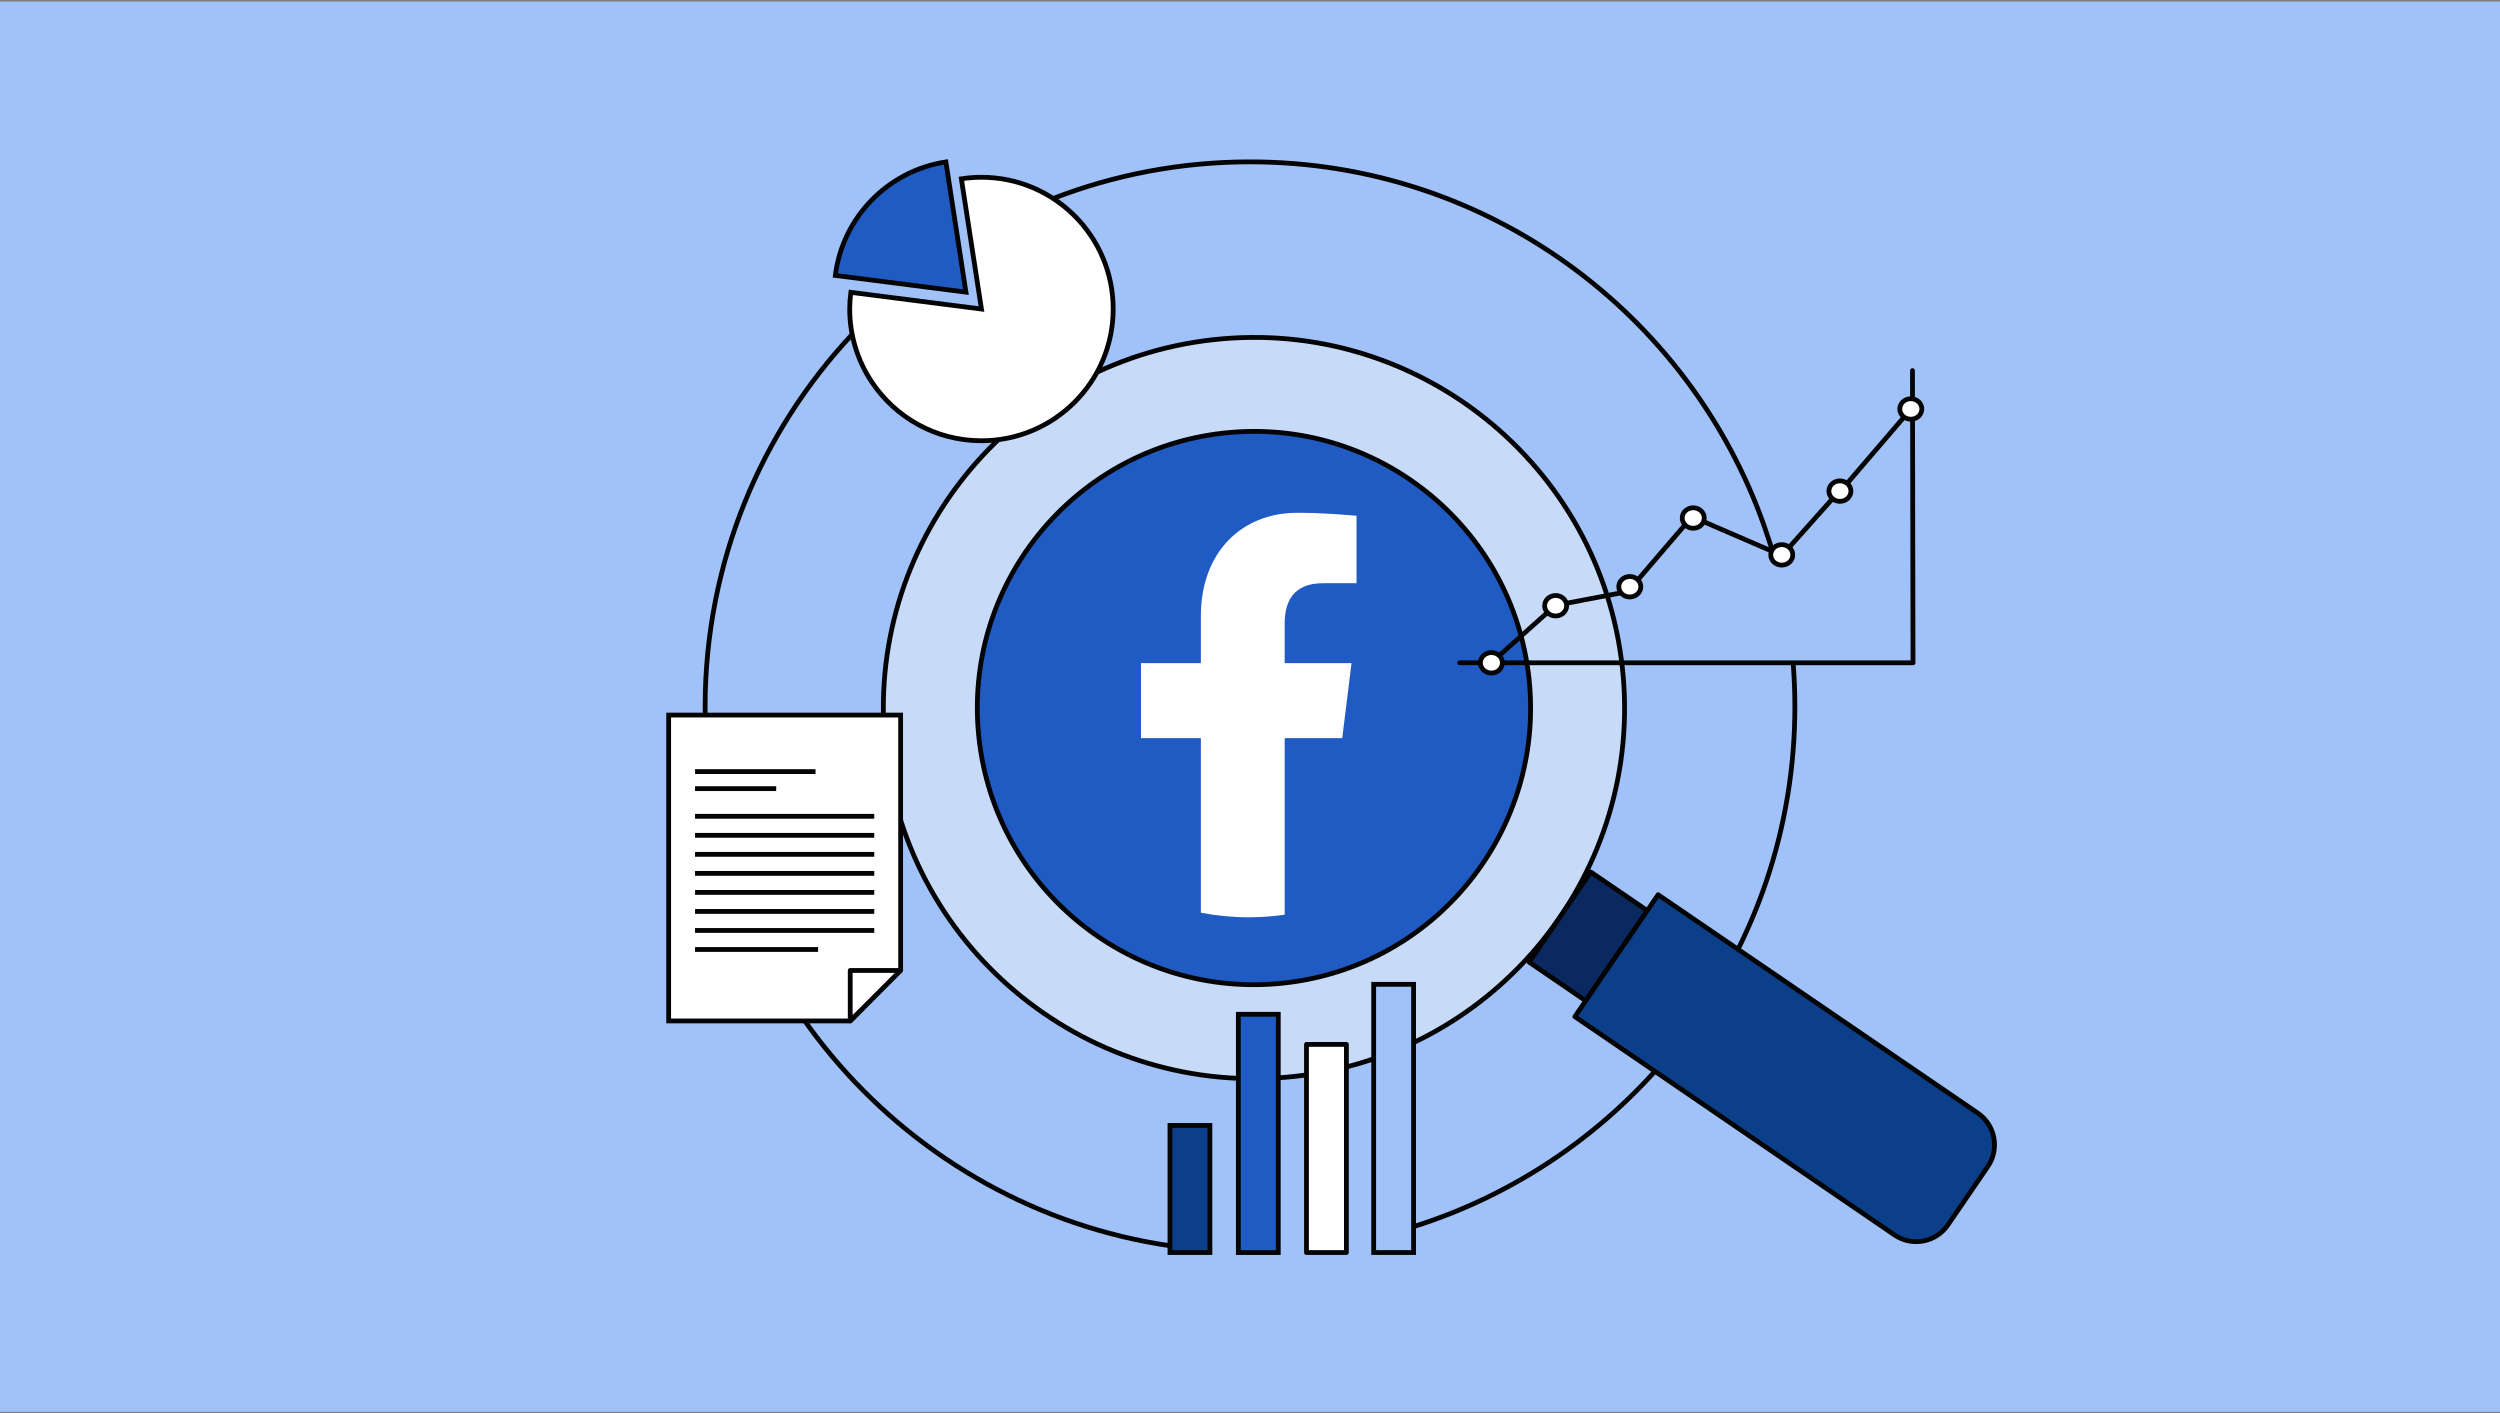 <svg xmlns="http://www.w3.org/2000/svg" width="780" height="441" viewBox="0 0 780 441" fill="none"><rect x="0" y="0" width="780" height="441" fill="#808080" stroke="none"/><rect width="780" height="440" transform="translate(0 0.5)" fill="#A1C2F8"></rect><path d="M559.453 206.764C559.815 211.295 560 215.876 560 220.5C560 296.561 510.048 360.955 441.16 382.667M328.728 61.877C347.737 54.529 368.398 50.5 390 50.5C464.177 50.5 527.257 98.007 550.475 164.255L552.799 171.218M265.939 104.271C237.447 134.671 220 175.548 220 220.5C220 305.924 283.006 376.632 365.082 388.687" stroke="#040404" stroke-width="1.5"></path><circle cx="390.446" cy="220.5" r="103.945" fill="#205BC3"></circle><path d="M418.772 230.304L421.677 206.899H400.817V194.601C400.817 187.79 403.422 181.963 412.778 181.963L423.233 181.957V160.916C419.497 160.63 412.985 159.989 404.745 159.989C387.543 159.989 374.664 172.138 374.664 192.272V206.899H355.984V230.304H374.664V284.76C379.505 285.691 384.497 286.196 389.609 286.196C393.416 286.196 397.155 285.91 400.817 285.388V230.304H418.772Z" fill="white"></path><path fill-rule="evenodd" clip-rule="evenodd" d="M276.303 233.527C283.273 297.003 340.38 342.811 403.856 335.842C467.332 328.873 513.139 271.766 506.17 208.29C499.201 144.814 442.094 99.006 378.618 105.975C315.142 112.944 269.334 170.051 276.303 233.527ZM305.443 230.33C310.645 277.711 353.273 311.905 400.655 306.702C448.036 301.5 482.23 258.873 477.028 211.491C471.825 164.109 429.198 129.916 381.816 135.118C334.434 140.32 300.241 182.948 305.443 230.33Z" fill="#C7DBF9"></path><path d="M403.938 336.588C340.05 343.602 282.572 297.497 275.558 233.609L277.049 233.445C283.973 296.51 340.71 342.02 403.774 335.096L403.938 336.588ZM506.916 208.208C513.93 272.096 467.825 329.573 403.938 336.588L403.774 335.096C466.838 328.172 512.349 271.436 505.425 208.372L506.916 208.208ZM378.536 105.229C442.424 98.215 499.901 144.32 506.916 208.208L505.425 208.372C498.501 145.307 441.764 99.797 378.7 106.721L378.536 105.229ZM275.558 233.609C268.544 169.721 314.648 112.244 378.536 105.229L378.7 106.721C315.636 113.644 270.125 170.381 277.049 233.445L275.558 233.609ZM400.736 307.448C352.943 312.695 309.945 278.205 304.698 230.411L306.189 230.248C311.346 277.218 353.603 311.114 400.573 305.957L400.736 307.448ZM477.773 211.409C483.02 259.203 448.53 302.201 400.736 307.448L400.573 305.957C447.543 300.8 481.439 258.543 476.282 211.573L477.773 211.409ZM381.734 134.372C429.528 129.125 472.526 163.616 477.773 211.409L476.282 211.573C471.125 164.603 428.868 130.707 381.898 135.863L381.734 134.372ZM304.698 230.411C299.45 182.618 333.941 139.62 381.734 134.372L381.898 135.863C334.928 141.02 301.032 183.278 306.189 230.248L304.698 230.411Z" fill="#040404"></path><path d="M477.111 300.202L496.325 272.072L513.955 284.113L494.741 312.243L477.111 300.202Z" fill="#0A2960" stroke="#040404" stroke-width="1.5" stroke-miterlimit="10" stroke-linecap="round" stroke-linejoin="round"></path><path d="M491.356 317.188L517.333 279.157L617.057 347.273C622.53 351.011 623.936 358.478 620.198 363.951L607.759 382.163C604.021 387.636 596.554 389.042 591.081 385.304L491.356 317.188Z" fill="#0C3F89" stroke="#040404" stroke-width="1.5" stroke-miterlimit="10" stroke-linecap="round" stroke-linejoin="round"></path><path d="M208.623 223.093H280.997V302.581L265.295 318.537H208.623V223.093Z" fill="white" stroke="#040404" stroke-width="1.5" stroke-miterlimit="10"></path><path d="M265.272 302.785H280.997L265.272 318.51V302.785Z" fill="white" stroke="#040404" stroke-width="1.5" stroke-miterlimit="10" stroke-linejoin="round"></path><path d="M216.851 240.74H254.446" stroke="#040404" stroke-width="1.5" stroke-miterlimit="10"></path><path d="M216.851 246.053H242.178" stroke="#040404" stroke-width="1.5" stroke-miterlimit="10"></path><path d="M216.851 254.686H272.77" stroke="#040404" stroke-width="1.5" stroke-miterlimit="10"></path><path d="M216.851 260.621H272.77" stroke="#040404" stroke-width="1.5" stroke-miterlimit="10"></path><path d="M216.851 266.557H272.77" stroke="#040404" stroke-width="1.5" stroke-miterlimit="10"></path><path d="M216.851 272.494H272.77" stroke="#040404" stroke-width="1.5" stroke-miterlimit="10"></path><path d="M216.851 278.43H272.77" stroke="#040404" stroke-width="1.5" stroke-miterlimit="10"></path><path d="M216.851 284.366H272.77" stroke="#040404" stroke-width="1.5" stroke-miterlimit="10"></path><path d="M216.851 290.302H272.77" stroke="#040404" stroke-width="1.5" stroke-miterlimit="10"></path><path d="M216.851 296.238H255.237" stroke="#040404" stroke-width="1.5" stroke-miterlimit="10"></path><path d="M465.278 206.766L485.119 189.034" stroke="#040404" stroke-width="1.5" stroke-miterlimit="10"></path><path d="M455.435 206.795H596.861L596.691 115.625" stroke="#040404" stroke-width="1.5" stroke-linecap="round" stroke-linejoin="round"></path><path d="M573.816 153.273L555.949 173.308L527.904 161.199L507.86 184.575L485.558 188.814" stroke="#040404" stroke-width="1.5" stroke-miterlimit="10"></path><path d="M575.169 152.139L595.221 128.762" stroke="#040404" stroke-width="1.5" stroke-miterlimit="10"></path><path d="M511.933 183.061C511.933 184.83 510.394 186.259 508.497 186.259C506.601 186.259 505.062 184.83 505.062 183.061C505.062 181.292 506.601 179.864 508.497 179.864C510.394 179.864 511.933 181.292 511.933 183.061Z" fill="white" stroke="#040404" stroke-width="1.5" stroke-miterlimit="10"></path><path d="M488.794 188.992C488.794 190.76 487.255 192.189 485.358 192.189C483.462 192.189 481.923 190.76 481.923 188.992C481.923 187.223 483.462 185.794 485.358 185.794C487.255 185.794 488.794 187.223 488.794 188.992Z" fill="white" stroke="#040404" stroke-width="1.5" stroke-miterlimit="10"></path><path d="M468.75 206.795C468.75 208.564 467.211 209.992 465.315 209.992C463.419 209.992 461.879 208.564 461.879 206.795C461.879 205.026 463.419 203.597 465.315 203.597C467.211 203.597 468.75 205.026 468.75 206.795Z" fill="white" stroke="#040404" stroke-width="1.5" stroke-miterlimit="10"></path><path d="M531.721 161.624C531.721 163.393 530.182 164.822 528.286 164.822C526.389 164.822 524.85 163.393 524.85 161.624C524.85 159.855 526.389 158.427 528.286 158.427C530.182 158.427 531.721 159.855 531.721 161.624Z" fill="white" stroke="#040404" stroke-width="1.5" stroke-miterlimit="10"></path><path d="M559.347 173.121C559.347 174.89 557.808 176.318 555.911 176.318C554.015 176.318 552.476 174.89 552.476 173.121C552.476 171.352 554.015 169.923 555.911 169.923C557.808 169.923 559.347 171.352 559.347 173.121Z" fill="white" stroke="#040404" stroke-width="1.5" stroke-miterlimit="10"></path><path d="M577.489 153.229C577.489 154.997 575.95 156.426 574.054 156.426C572.157 156.426 570.618 154.997 570.618 153.229C570.618 151.46 572.157 150.031 574.054 150.031C575.95 150.031 577.489 151.46 577.489 153.229Z" fill="white" stroke="#040404" stroke-width="1.5" stroke-miterlimit="10"></path><path d="M599.608 127.6C599.608 129.369 598.068 130.797 596.172 130.797C594.276 130.797 592.736 129.369 592.736 127.6C592.736 125.831 594.276 124.402 596.172 124.402C598.068 124.402 599.608 125.831 599.608 127.6Z" fill="white" stroke="#040404" stroke-width="1.5" stroke-miterlimit="10"></path><path d="M301.375 91.149L260.62 85.937C262.9 67.75 277.077 53.27 295.118 50.518L301.375 91.149Z" fill="#205BC3" stroke="#040404" stroke-width="1.5" stroke-miterlimit="10"></path><path d="M265.11 96.411C265.11 104.802 267.638 112.62 271.951 119.113C279.309 130.212 291.902 137.514 306.213 137.514C328.916 137.514 347.316 119.113 347.316 96.411C347.316 73.708 328.916 55.308 306.213 55.308C304.09 55.308 301.99 55.476 299.945 55.791L306.213 96.422L265.459 91.21C265.223 92.917 265.11 94.647 265.11 96.411Z" fill="white" stroke="#040404" stroke-width="1.5" stroke-miterlimit="10"></path><path d="M377.488 390.792H365.034V351.135H377.488V390.792Z" fill="#0C3F89" stroke="#040404" stroke-width="1.5" stroke-miterlimit="10"></path><path d="M398.819 390.8H386.365V316.46H398.819V390.8Z" fill="#205BC3" stroke="#040404" stroke-width="1.5" stroke-miterlimit="10"></path><path d="M420.075 390.792H407.621V325.848H420.075V390.792Z" fill="white" stroke="#040404" stroke-width="1.5" stroke-linecap="round" stroke-linejoin="round"></path><path d="M441.043 390.792H428.589V307.108H441.043V390.792Z" fill="#A1C2F8" stroke="#040404" stroke-width="1.5" stroke-miterlimit="10"></path></svg>